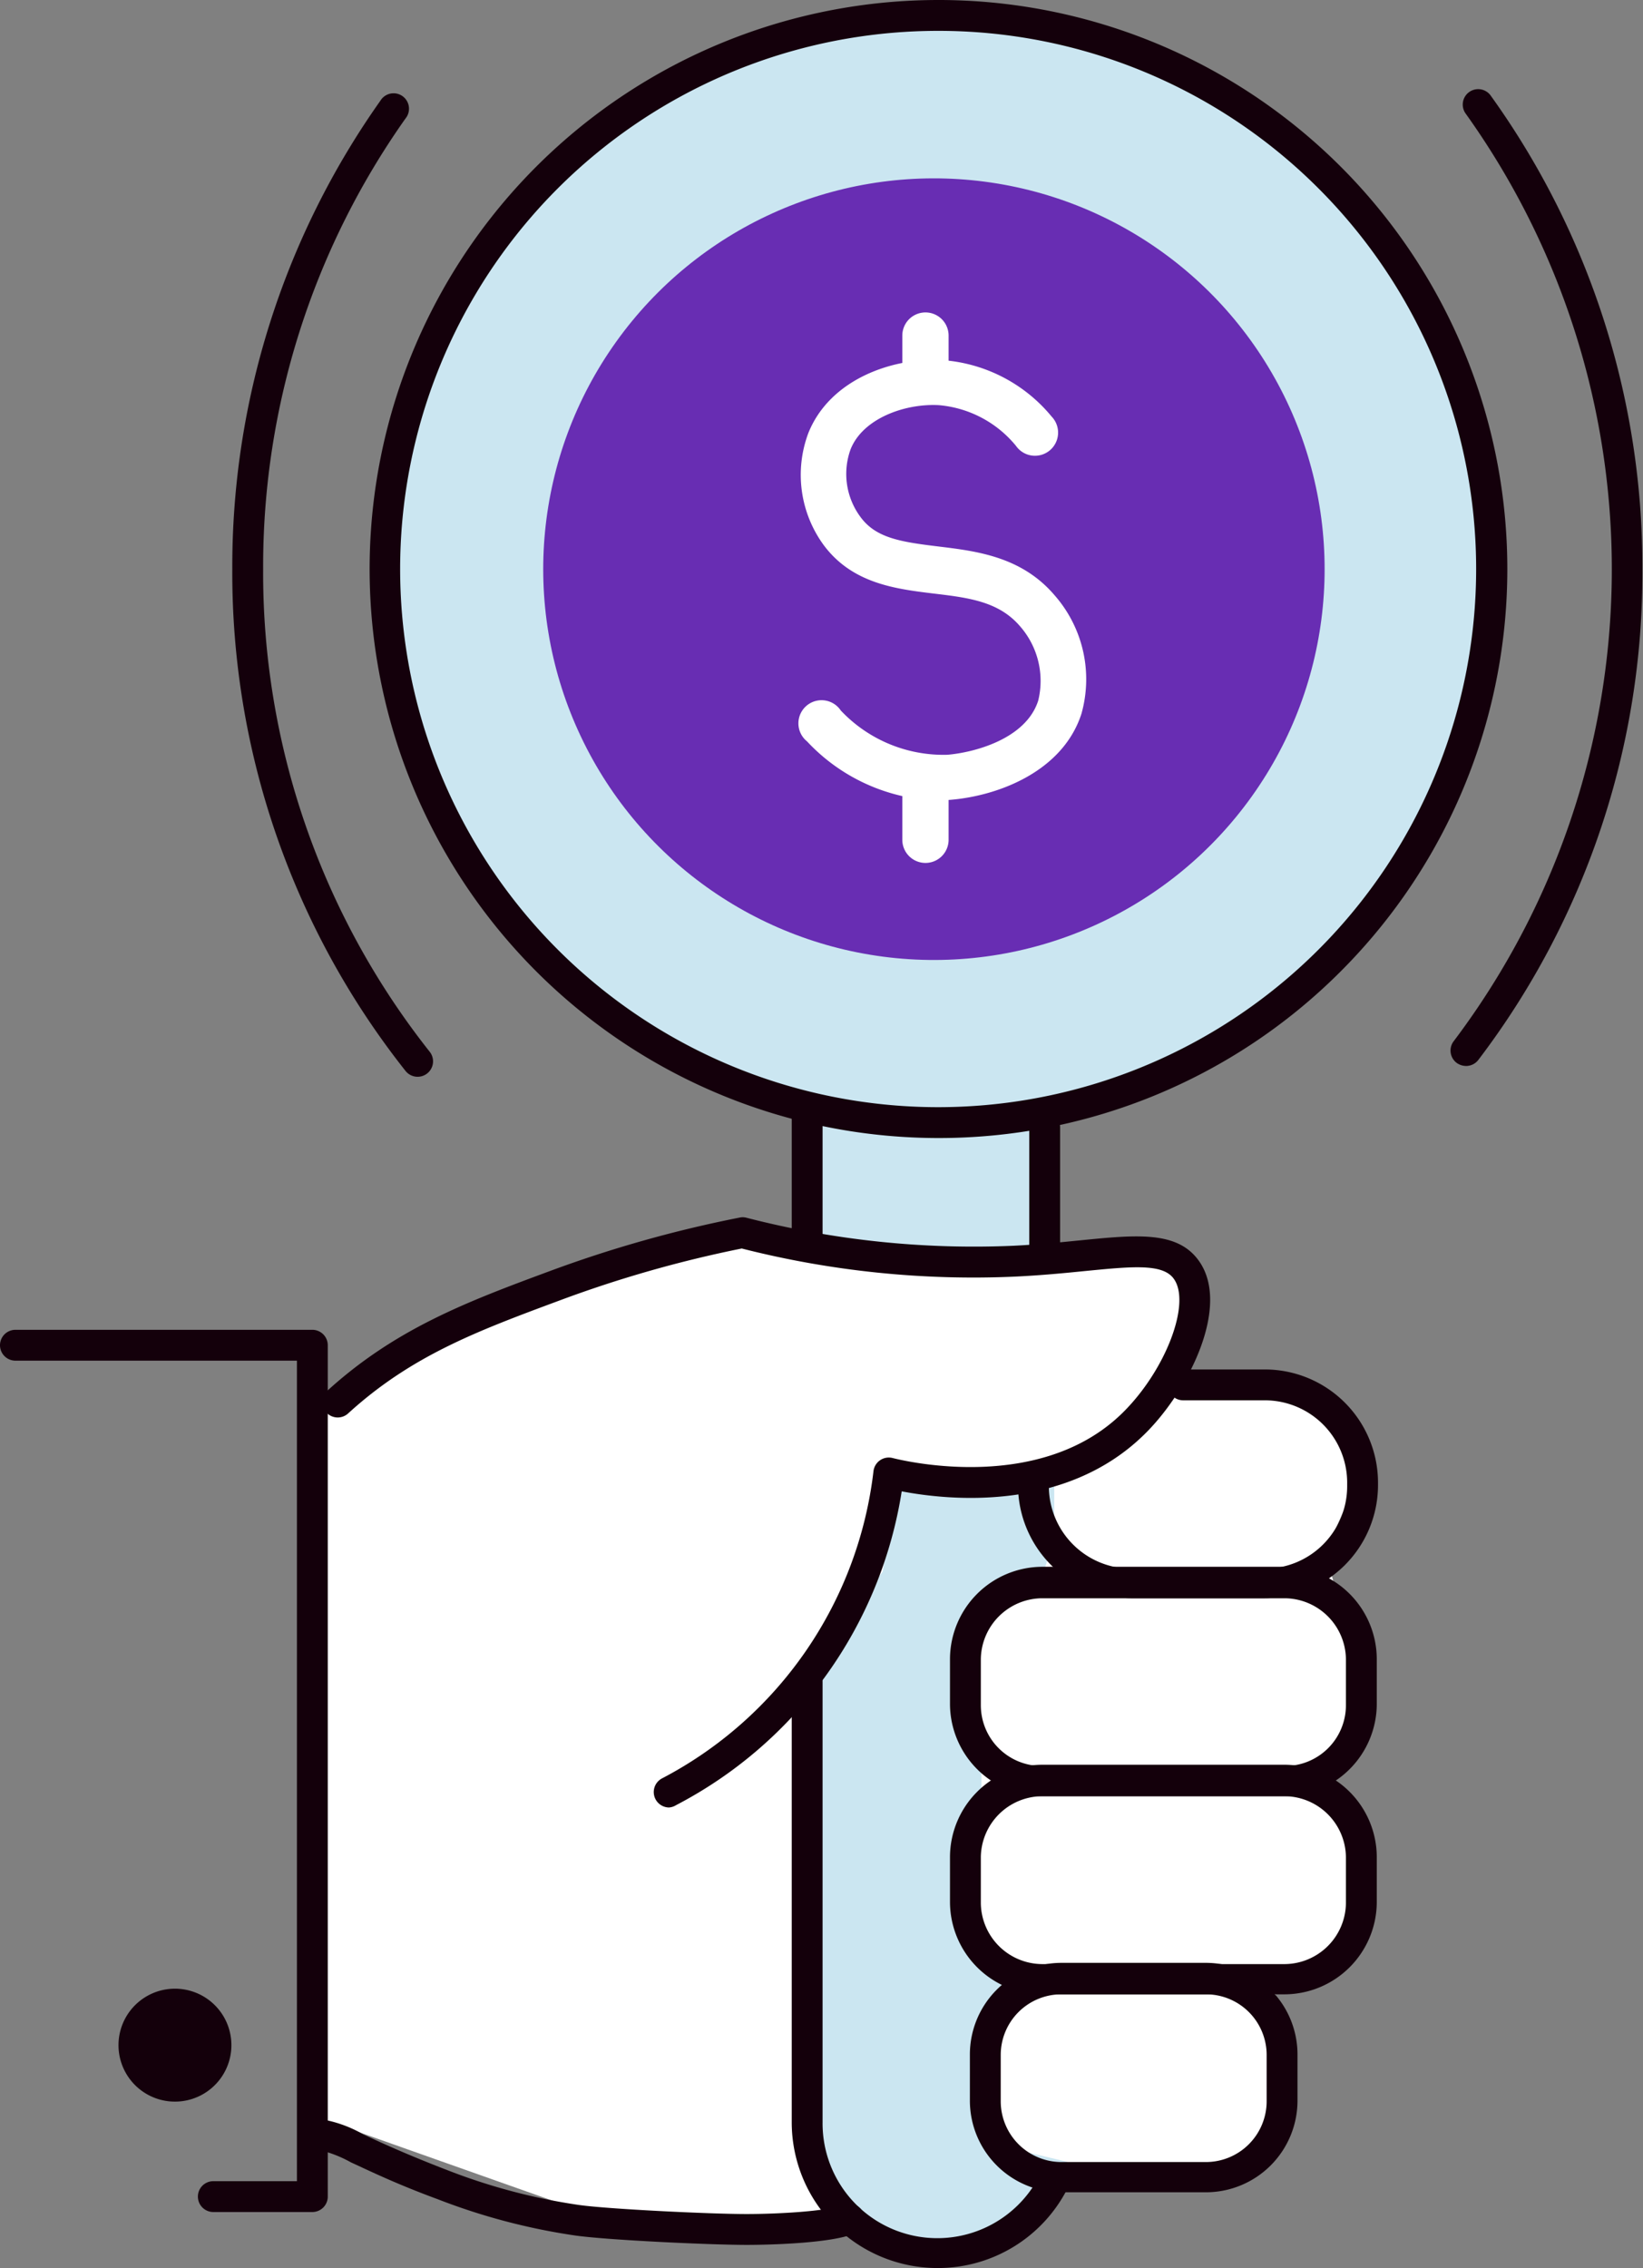 <?xml version="1.0" encoding="UTF-8"?> <svg xmlns="http://www.w3.org/2000/svg" viewBox="0 0 106.52 147"><rect x="0" y="0" width="106.52" height="147" fill="#808080" stroke="none"/><title>costvarience-ico</title><g id="Layer_2" data-name="Layer 2"><g id="Layer_1-2" data-name="Layer 1"><polygon points="80.61 140.06 70.23 141.06 52.44 144.14 38.72 143.66 20.07 137.06 20.07 91.84 34.12 84.06 46.79 80.84 75.61 81.84 77.28 84.89 75.33 89.44 84.61 89.93 88.22 95.39 85.93 100.61 87.95 108 87.42 113.26 84.61 115.49 87.79 118.28 87.61 122.19 86.86 126.47 82.61 128.44 83.37 135.63 80.61 140.06" style="fill:#fff"></polygon><path d="M64,135l.54-3.6,1.92-3.17-2.83-2.16-1-5.23,1-2.59V112.7l-.19-7.07,3.91-2.79,1-3.08V95.53H58.22l-1,6.34L53,107.5v29.59a8.48,8.48,0,0,0,6.89,8.31,8.32,8.32,0,0,0,7.21-2.11h0a8.65,8.65,0,0,0,1.37-1.65,9.31,9.31,0,0,0,.74-1.52l-3.35-.8Z" style="fill:#cbe6f1"></path><polygon points="52.97 81.42 68.65 81.42 68.65 71.15 60.67 72.15 52.97 71.15 52.97 81.42" style="fill:#cbe6f1"></polygon><path d="M48.44,145.5c-2.46,0-9.17-.32-11.16-.61a40.84,40.84,0,0,1-8.9-2.35c-2.72-1-4.47-1.86-5.63-2.39a7.87,7.87,0,0,0-2.14-.82,1,1,0,0,1-.94-1.06,1,1,0,0,1,1-.94,8.15,8.15,0,0,1,2.87,1c1.2.56,2.85,1.32,5.5,2.34a38.85,38.85,0,0,0,8.48,2.24c1.88.27,8.52.59,10.88.59h0c1.88,0,5.24-.16,6.26-.6a1,1,0,0,1,.78,1.85c-1.73.73-6.5.75-7,.75Z" style="fill:#14000b"></path><path d="M60.77,147a9.45,9.45,0,0,1-9.44-9.44V109a1,1,0,0,1,2,0v28.55A7.44,7.44,0,0,0,67.4,141a1,1,0,0,1,1.77.92A9.42,9.42,0,0,1,60.77,147Z" style="fill:#14000b"></path><circle cx="60.79" cy="36.88" r="35.9" style="fill:#cbe6f1"></circle><path d="M60.79,73.76A36.88,36.88,0,1,1,86.88,63,36.79,36.79,0,0,1,60.79,73.76ZM60.79,2A34.88,34.88,0,1,0,85.47,12.2,34.81,34.81,0,0,0,60.79,2Z" style="fill:#14000b"></path><circle cx="60.55" cy="36.89" r="25.33" transform="translate(-9.84 28.37) rotate(-24.45)" style="fill:#682db3"></circle><path d="M60.81,51.89a12.09,12.09,0,0,1-8.49-3.84,1.5,1.5,0,1,1,2.19-2,9.15,9.15,0,0,0,6.91,2.87c1.69-.14,5.09-1,5.89-3.51a5.37,5.37,0,0,0-1.17-4.81c-1.38-1.62-3.34-1.86-5.61-2.13-2.46-.3-5.26-.64-7.12-3.13a7.71,7.71,0,0,1-1-7.28c1.41-3.5,5.49-4.9,8.67-4.72A10.1,10.1,0,0,1,68.18,27a1.5,1.5,0,1,1-2.31,1.9,7.26,7.26,0,0,0-5-2.64c-2.17-.12-4.91.84-5.72,2.85a4.68,4.68,0,0,0,.61,4.36c1,1.4,2.61,1.65,5.08,1.95s5.39.65,7.53,3.16a8.25,8.25,0,0,1,1.74,7.69c-1.2,3.7-5.33,5.31-8.5,5.57Z" style="fill:#fff"></path><path d="M60,25.82a1.5,1.5,0,0,1-1.5-1.5V21.75a1.5,1.5,0,0,1,3,0v2.57A1.5,1.5,0,0,1,60,25.82Z" style="fill:#fff"></path><path d="M60,55.93a1.5,1.5,0,0,1-1.5-1.5V50.58a1.5,1.5,0,0,1,3,0v3.85A1.5,1.5,0,0,1,60,55.93Z" style="fill:#fff"></path><path d="M82,103.59H73.32A7.34,7.34,0,0,1,66,96.26a1,1,0,0,1,1-1,1,1,0,0,1,1,1,5.35,5.35,0,0,0,5.33,5.41H82a5.34,5.34,0,0,0,5.34-5.33v-.17A5.34,5.34,0,0,0,82,90.76H76.71a1,1,0,0,1,0-2H82a7.34,7.34,0,0,1,7.34,7.33v.17A7.34,7.34,0,0,1,82,103.59Z" style="fill:#14000b"></path><path d="M83.32,116.42H67.53a6,6,0,0,1-5.94-5.93v-3a6,6,0,0,1,5.94-5.94H83.32a6,6,0,0,1,5.94,5.94v3A6,6,0,0,1,83.32,116.42ZM67.53,103.59a4,4,0,0,0-3.94,3.94v3a3.94,3.94,0,0,0,3.94,3.93H83.32a3.94,3.94,0,0,0,3.94-3.93v-3a4,4,0,0,0-3.94-3.94Z" style="fill:#14000b"></path><path d="M83.32,129.26H67.53a6,6,0,0,1-5.94-5.94v-3a6,6,0,0,1,5.94-5.94H83.32a6,6,0,0,1,5.94,5.94v3A6,6,0,0,1,83.32,129.26ZM67.53,116.42a4,4,0,0,0-3.94,3.94v3a4,4,0,0,0,3.94,3.94H83.32a4,4,0,0,0,3.94-3.94v-3a4,4,0,0,0-3.94-3.94Z" style="fill:#14000b"></path><path d="M78.19,142.09H68.81a5.94,5.94,0,0,1-5.93-5.94v-3a5.94,5.94,0,0,1,5.93-5.93h9.38a5.94,5.94,0,0,1,5.93,5.93v3A5.94,5.94,0,0,1,78.19,142.09Zm-9.38-12.83a3.93,3.93,0,0,0-3.93,3.93v3a3.94,3.94,0,0,0,3.93,3.94h9.38a3.94,3.94,0,0,0,3.93-3.94v-3a3.93,3.93,0,0,0-3.93-3.93Z" style="fill:#14000b"></path><path d="M43.37,117.15a1,1,0,0,1-.46-1.88A25.86,25.86,0,0,0,56.63,95.35a1,1,0,0,1,1.24-.85c1,.25,9.63,2.24,14.89-2.91,2.81-2.75,4.49-7.15,3.33-8.72-.73-1-2.76-.78-5.84-.48-1.29.13-2.75.27-4.4.35a60.81,60.81,0,0,1-17.76-1.82,77.66,77.66,0,0,0-11.76,3.35c-5.39,2-9.65,3.59-13.76,7.34a1,1,0,0,1-1.41-.06,1,1,0,0,1,.06-1.41c4.4-4,9-5.75,14.41-7.75a79.74,79.74,0,0,1,12.3-3.47.94.94,0,0,1,.44,0,59,59,0,0,0,17.38,1.82c1.6-.08,3-.22,4.3-.35,3.62-.36,6.24-.62,7.64,1.28C79.87,84.62,77,90.25,74.16,93c-5.12,5-12.62,4.25-15.7,3.66A27.79,27.79,0,0,1,43.83,117,1,1,0,0,1,43.37,117.15Z" style="fill:#14000b"></path><path d="M20.25,143.37H13.83a1,1,0,0,1,0-2h5.42V88.19H1a1,1,0,0,1,0-2H20.25a1,1,0,0,1,1,1v55.18A1,1,0,0,1,20.25,143.37Z" style="fill:#14000b"></path><path d="M14.87,133.53a3.66,3.66,0,1,1-2.54-4.5A3.66,3.66,0,0,1,14.87,133.53Z" style="fill:#14000b"></path><path d="M27.08,69.79a1,1,0,0,1-.79-.38A52,52,0,0,1,15.06,36.88a52.26,52.26,0,0,1,9.6-30.35,1,1,0,1,1,1.63,1.15,50.28,50.28,0,0,0-9.23,29.2,50,50,0,0,0,10.8,31.29,1,1,0,0,1-.78,1.62Z" style="fill:#14000b"></path><path d="M95.05,69.09a1.06,1.06,0,0,1-.61-.2,1,1,0,0,1-.19-1.41A50.76,50.76,0,0,0,95,7.33a1,1,0,0,1,1.62-1.17,52.29,52.29,0,0,1,9.86,30.72A52.07,52.07,0,0,1,95.85,68.69,1,1,0,0,1,95.05,69.09Z" style="fill:#14000b"></path><path d="M52.33,81.78a1,1,0,0,1-1-1v-9a1,1,0,0,1,2,0v9A1,1,0,0,1,52.33,81.78Z" style="fill:#14000b"></path><path d="M67.73,81.78a1,1,0,0,1-1-1v-7.7a1,1,0,0,1,2,0v7.7A1,1,0,0,1,67.73,81.78Z" style="fill:#14000b"></path></g></g></svg> 